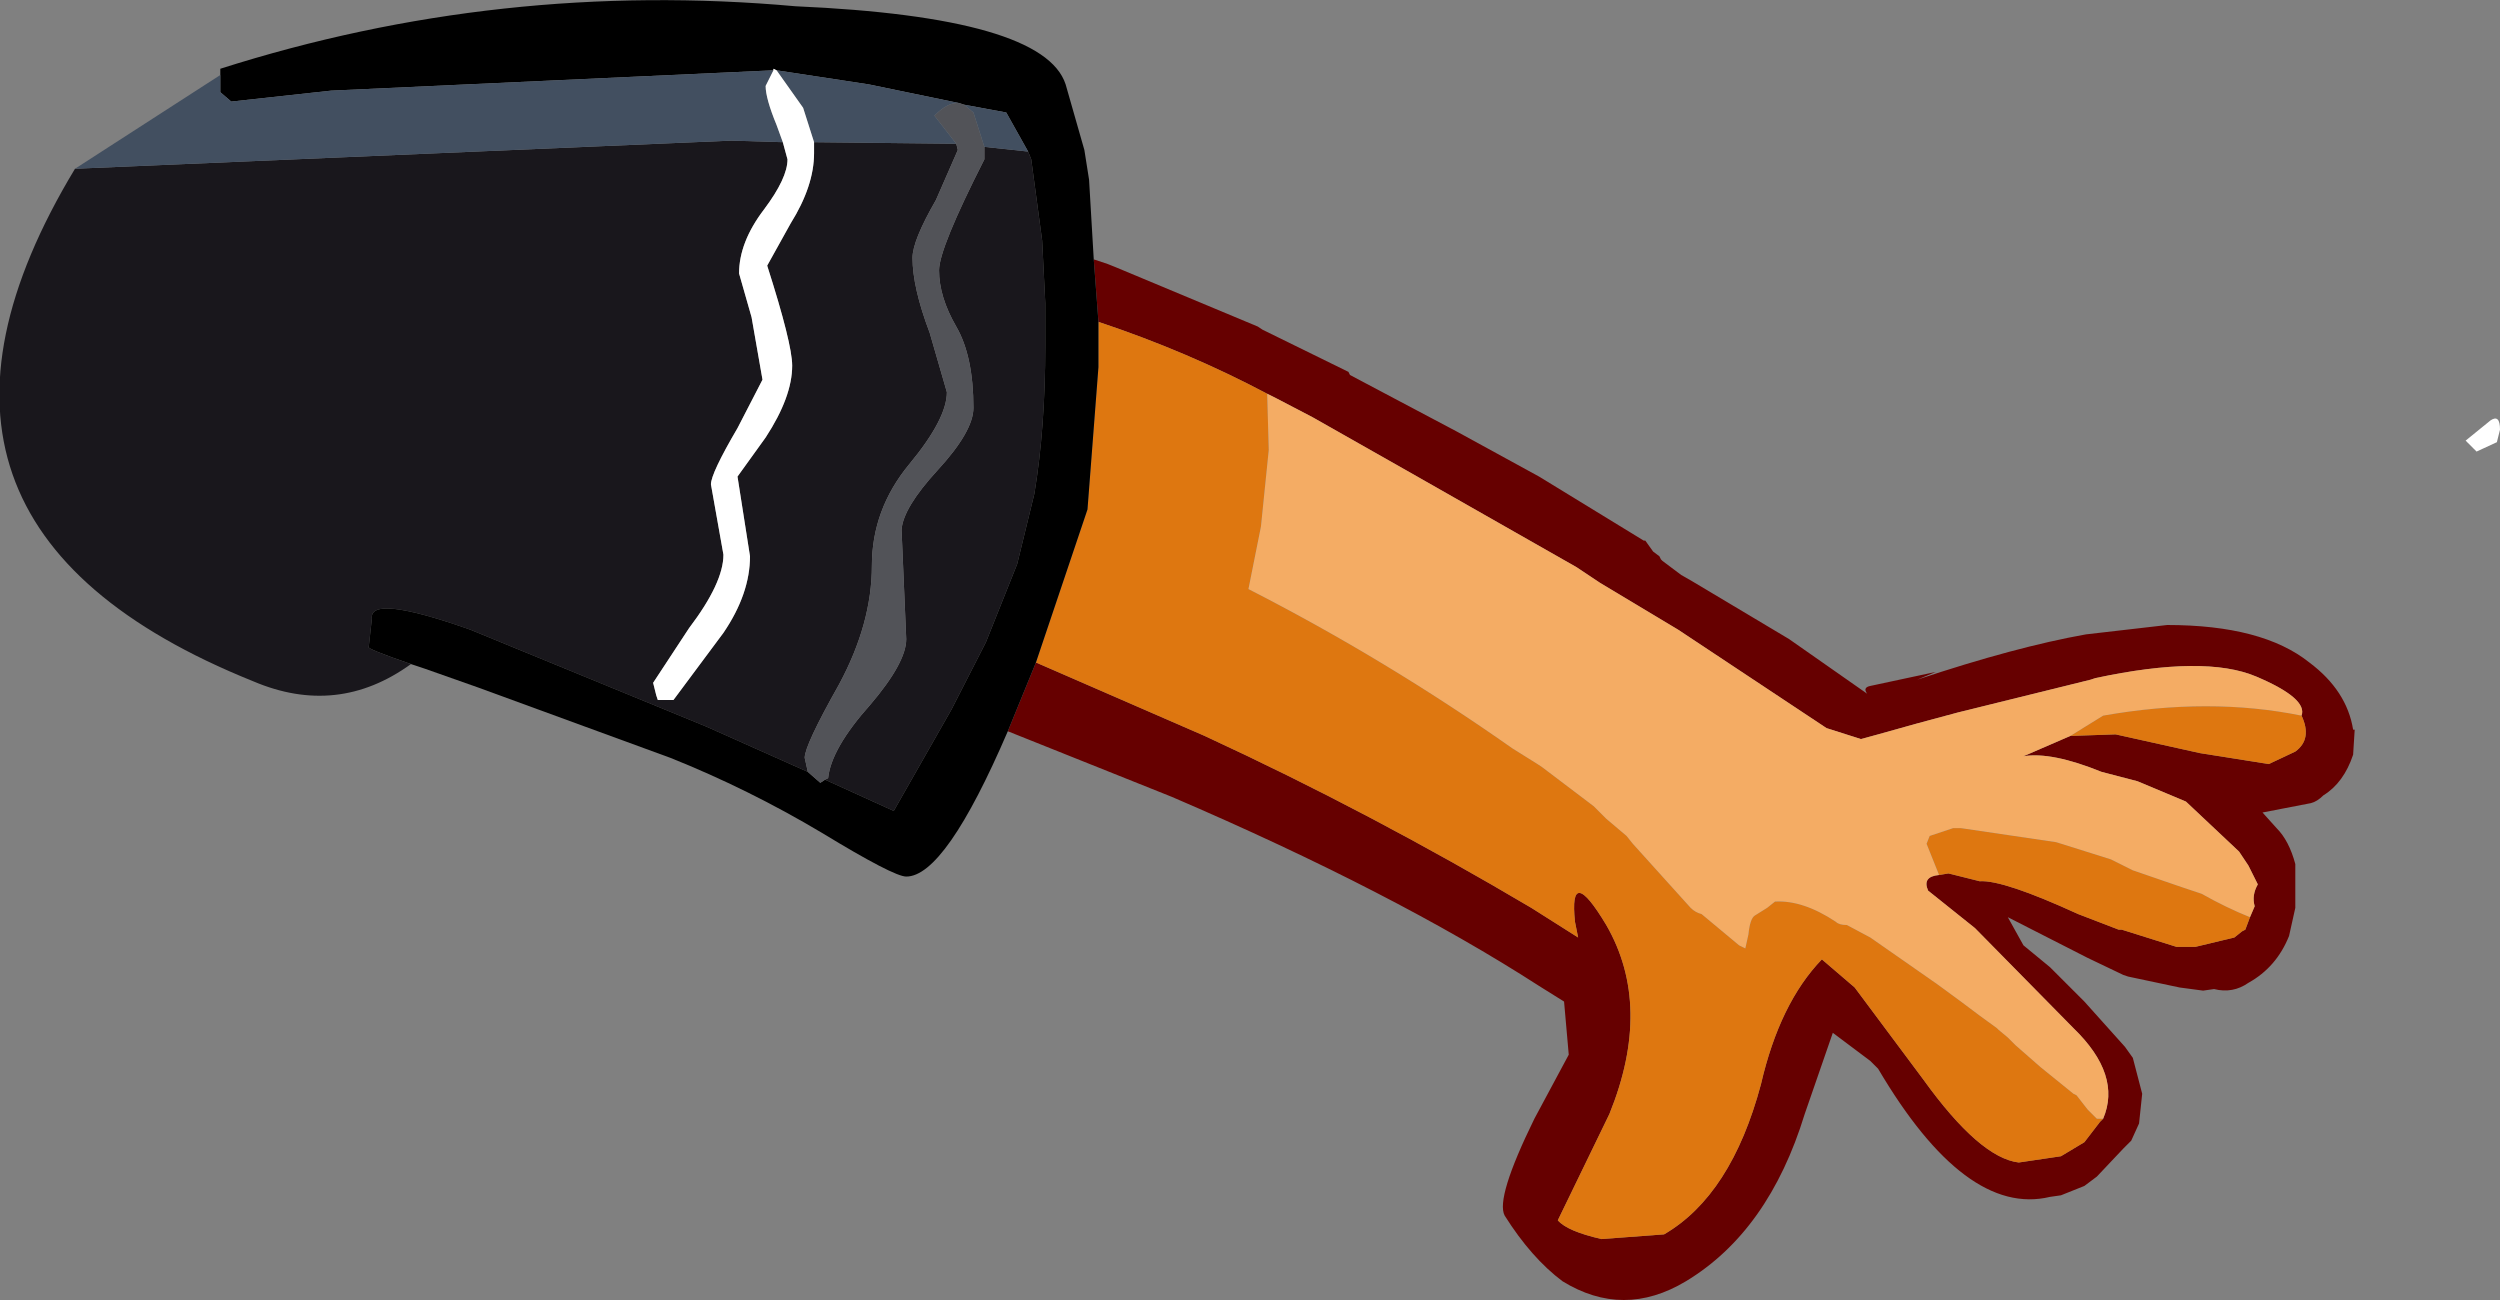 <?xml version="1.0" encoding="UTF-8" standalone="no"?>
<svg xmlns:xlink="http://www.w3.org/1999/xlink" height="41.6px" width="80.0px" xmlns="http://www.w3.org/2000/svg">
  <rect width="100%" height="100%" fill="#808080" stroke="none"/>
  <g transform="matrix(1.0, 0.0, 0.0, 1.0, 8.9, 32.6)">
    <path d="M23.35 -9.2 L24.25 -11.4 29.65 -9.05 Q34.95 -6.6 40.1 -3.55 L41.6 -2.6 41.5 -3.1 Q41.3 -5.0 42.5 -3.0 44.0 -0.4 42.6 3.05 L40.95 6.45 Q41.25 6.8 42.35 7.05 L44.35 6.9 Q46.5 5.65 47.45 2.1 48.05 -0.5 49.4 -1.9 L50.45 -1.0 52.65 1.95 Q54.45 4.45 55.7 4.6 L57.05 4.4 57.8 3.95 58.3 3.3 58.4 3.2 Q59.0 1.8 57.45 0.3 L54.3 -2.9 52.8 -4.1 Q52.6 -4.55 53.15 -4.6 L53.45 -4.65 53.65 -4.6 54.45 -4.4 Q55.2 -4.45 57.6 -3.35 L58.9 -2.85 59.0 -2.85 60.75 -2.3 61.35 -2.3 62.6 -2.6 62.85 -2.8 62.95 -2.85 63.1 -3.25 63.25 -3.6 Q63.15 -3.95 63.35 -4.3 L63.05 -4.9 62.75 -5.35 61.05 -6.95 59.5 -7.6 58.35 -7.9 Q56.75 -8.55 55.85 -8.4 L57.35 -9.05 58.8 -9.1 61.5 -8.5 63.7 -8.15 64.55 -8.55 Q65.1 -8.95 64.75 -9.7 64.95 -10.25 63.3 -10.95 61.65 -11.65 58.15 -10.9 L58.0 -10.85 53.75 -9.8 52.45 -9.45 51.2 -9.1 50.65 -8.95 49.55 -9.3 44.8 -12.45 42.3 -13.95 41.55 -14.45 36.1 -17.55 33.1 -19.25 31.95 -19.85 31.65 -20.0 Q29.1 -21.35 26.25 -22.3 L26.1 -24.3 26.55 -24.15 26.8 -24.05 31.35 -22.15 31.5 -22.05 34.25 -20.7 34.3 -20.6 37.7 -18.8 40.35 -17.35 43.7 -15.3 43.75 -15.3 44.0 -14.95 44.2 -14.8 44.25 -14.7 44.3 -14.65 44.9 -14.2 45.25 -14.0 48.35 -12.15 50.85 -10.4 Q50.7 -10.6 50.95 -10.65 L53.05 -11.1 52.45 -10.85 Q55.6 -11.9 57.85 -12.3 L60.45 -12.6 Q63.5 -12.6 65.0 -11.4 66.2 -10.5 66.4 -9.25 L66.45 -9.25 66.4 -8.45 Q66.1 -7.55 65.45 -7.15 65.25 -6.95 65.05 -6.9 L63.5 -6.6 63.95 -6.1 Q64.35 -5.7 64.55 -4.95 L64.55 -3.55 64.35 -2.65 Q63.95 -1.65 63.05 -1.15 62.55 -0.8 61.95 -0.95 L61.6 -0.9 60.85 -1.0 59.2 -1.35 59.05 -1.4 57.9 -1.95 55.35 -3.25 55.85 -2.35 56.7 -1.65 57.8 -0.55 59.1 0.9 59.35 1.25 59.65 2.4 59.55 3.35 59.3 3.9 59.15 4.05 59.05 4.15 58.2 5.05 57.8 5.35 57.05 5.65 56.7 5.7 Q54.0 6.35 51.2 1.6 L50.95 1.35 49.75 0.45 48.85 3.05 Q47.7 6.8 45.05 8.4 43.05 9.6 41.1 8.4 40.1 7.65 39.25 6.3 38.95 5.75 40.2 3.2 L41.3 1.15 41.15 -0.55 40.35 -1.05 Q35.7 -4.05 28.6 -7.1 L23.35 -9.2" fill="#660000" fill-rule="evenodd" stroke="none"/>
    <path d="M24.25 -11.4 L25.85 -16.15 25.9 -16.3 26.25 -20.85 26.25 -22.3 Q29.1 -21.35 31.65 -20.0 L31.7 -18.2 31.45 -15.75 31.05 -13.75 Q35.45 -11.5 39.5 -8.65 L40.3 -8.15 40.45 -8.05 42.1 -6.8 42.5 -6.4 43.15 -5.85 43.35 -5.6 45.2 -3.55 Q45.35 -3.4 45.55 -3.35 L46.75 -2.35 46.95 -2.25 47.05 -2.7 Q47.1 -3.2 47.25 -3.3 L47.65 -3.55 47.9 -3.75 Q48.8 -3.8 49.85 -3.1 49.95 -3.0 50.2 -3.0 L50.95 -2.6 53.1 -1.1 53.85 -0.55 54.45 -0.1 55.0 0.3 55.05 0.35 55.35 0.6 55.6 0.85 56.4 1.55 57.45 2.4 57.55 2.45 57.9 2.9 58.2 3.2 58.4 3.2 58.3 3.3 57.8 3.95 57.05 4.4 55.7 4.6 Q54.45 4.45 52.65 1.95 L50.45 -1.0 49.4 -1.9 Q48.05 -0.5 47.45 2.1 46.5 5.65 44.35 6.9 L42.35 7.05 Q41.25 6.8 40.95 6.45 L42.6 3.05 Q44.0 -0.4 42.5 -3.0 41.3 -5.0 41.5 -3.1 L41.6 -2.6 40.1 -3.55 Q34.95 -6.6 29.65 -9.05 L24.25 -11.4 M53.15 -4.6 L52.75 -5.6 52.85 -5.85 53.6 -6.1 53.85 -6.1 56.9 -5.65 58.65 -5.1 58.85 -5.0 59.35 -4.75 60.95 -4.2 61.55 -4.0 Q62.35 -3.55 63.1 -3.25 L62.95 -2.85 62.85 -2.8 62.6 -2.6 61.35 -2.3 60.75 -2.3 59.0 -2.85 58.9 -2.85 57.6 -3.35 Q55.2 -4.45 54.45 -4.4 L53.65 -4.6 53.45 -4.65 53.15 -4.6 M57.35 -9.05 L58.4 -9.7 Q61.8 -10.3 64.75 -9.7 65.1 -8.95 64.55 -8.55 L63.7 -8.15 61.5 -8.5 58.8 -9.1 57.35 -9.05" fill="#de7710" fill-rule="evenodd" stroke="none"/>
    <path d="M31.65 -20.0 L31.95 -19.85 33.1 -19.25 36.1 -17.55 41.55 -14.45 42.3 -13.95 44.8 -12.45 49.55 -9.3 50.65 -8.95 51.2 -9.1 52.45 -9.45 53.75 -9.8 58.0 -10.85 58.15 -10.9 Q61.65 -11.65 63.3 -10.95 64.95 -10.25 64.75 -9.7 61.8 -10.3 58.4 -9.7 L57.35 -9.05 55.85 -8.4 Q56.75 -8.55 58.35 -7.9 L59.5 -7.6 61.05 -6.95 62.75 -5.35 63.05 -4.9 63.35 -4.3 Q63.15 -3.95 63.25 -3.6 L63.1 -3.25 Q62.35 -3.55 61.55 -4.0 L60.95 -4.2 59.35 -4.75 58.85 -5.0 58.65 -5.1 56.9 -5.65 53.85 -6.1 53.6 -6.1 52.85 -5.85 52.75 -5.6 53.15 -4.6 Q52.6 -4.55 52.8 -4.1 L54.3 -2.9 57.45 0.3 Q59.0 1.8 58.4 3.2 L58.2 3.2 57.9 2.9 57.55 2.45 57.45 2.4 56.4 1.55 55.6 0.85 55.35 0.6 55.05 0.35 55.0 0.3 54.45 -0.1 53.85 -0.55 53.1 -1.1 50.95 -2.6 50.2 -3.0 Q49.95 -3.0 49.85 -3.1 48.8 -3.8 47.9 -3.75 L47.65 -3.55 47.25 -3.3 Q47.1 -3.2 47.05 -2.7 L46.95 -2.25 46.75 -2.35 45.55 -3.35 Q45.35 -3.4 45.2 -3.55 L43.35 -5.6 43.15 -5.85 42.5 -6.4 42.1 -6.8 40.45 -8.05 40.3 -8.15 39.5 -8.65 Q35.45 -11.5 31.05 -13.75 L31.45 -15.75 31.7 -18.2 31.65 -20.0" fill="#f4ac64" fill-rule="evenodd" stroke="none"/>
    <path d="M24.0 -27.75 L24.1 -27.5 24.45 -24.9 24.55 -22.9 24.55 -21.55 Q24.55 -18.9 24.2 -16.8 L23.65 -14.55 22.65 -12.05 21.55 -9.9 19.7 -6.65 17.5 -7.65 17.6 -7.7 Q17.7 -8.65 18.95 -10.05 20.1 -11.4 20.1 -12.15 L19.95 -15.65 Q20.0 -16.35 21.1 -17.55 22.25 -18.8 22.25 -19.55 22.25 -21.2 21.7 -22.15 21.15 -23.1 21.15 -23.95 21.15 -24.65 22.6 -27.5 L22.6 -27.9 24.0 -27.75 M16.95 -7.9 L13.7 -9.35 6.15 -12.45 Q2.9 -13.6 3.0 -12.8 L2.9 -11.9 Q2.8 -11.85 4.25 -11.35 1.9 -9.65 -0.8 -10.8 -13.35 -15.85 -6.5 -27.2 L14.5 -28.1 16.15 -28.05 16.3 -27.5 Q16.3 -26.9 15.55 -25.9 14.75 -24.85 14.75 -23.85 L15.15 -22.45 15.5 -20.45 14.7 -18.9 Q13.85 -17.45 13.85 -17.1 L14.25 -14.85 Q14.25 -13.95 13.15 -12.5 L12.0 -10.75 12.1 -10.35 12.15 -10.2 12.65 -10.2 14.25 -12.35 Q15.1 -13.6 15.1 -14.8 L14.7 -17.35 15.6 -18.6 Q16.45 -19.9 16.45 -20.9 16.45 -21.6 15.65 -24.1 L16.4 -25.45 Q17.15 -26.65 17.15 -27.7 L17.15 -28.05 21.7 -28.0 21.75 -27.8 21.05 -26.2 Q20.3 -24.9 20.3 -24.35 20.3 -23.4 20.85 -21.95 L21.4 -20.05 Q21.4 -19.2 20.2 -17.75 19.0 -16.3 19.0 -14.5 19.0 -12.65 17.95 -10.7 16.85 -8.75 16.85 -8.35 L16.95 -7.9" fill="#19171c" fill-rule="evenodd" stroke="none"/>
    <path d="M21.95 -29.25 L21.8 -29.3 18.9 -29.9 15.95 -30.35 15.85 -30.4 15.85 -30.35 1.7 -29.7 -1.5 -29.35 -1.85 -29.65 -1.85 -30.2 -1.85 -30.4 Q7.1 -33.25 16.55 -32.4 24.5 -32.05 25.2 -29.9 L25.8 -27.8 25.95 -26.85 26.1 -24.3 26.25 -22.3 26.25 -20.85 25.9 -16.3 25.85 -16.15 24.25 -11.4 23.35 -9.2 Q21.35 -4.55 20.1 -4.55 19.7 -4.55 17.4 -5.95 15.05 -7.35 12.55 -8.35 L6.4 -10.6 4.7 -11.2 4.25 -11.35 Q2.8 -11.85 2.9 -11.9 L3.0 -12.8 Q2.9 -13.6 6.15 -12.45 L13.7 -9.35 16.95 -7.9 17.35 -7.55 17.5 -7.65 19.7 -6.65 21.55 -9.9 22.65 -12.05 23.65 -14.55 24.2 -16.8 Q24.55 -18.9 24.55 -21.55 L24.55 -22.9 24.45 -24.9 24.1 -27.5 24.0 -27.75 23.3 -29.0 21.95 -29.25" fill="#000000" fill-rule="evenodd" stroke="none"/>
    <path d="M21.8 -29.3 L21.95 -29.25 22.25 -29.0 22.6 -27.9 22.6 -27.5 Q21.15 -24.65 21.15 -23.95 21.15 -23.1 21.7 -22.15 22.25 -21.2 22.25 -19.55 22.25 -18.8 21.1 -17.55 20.0 -16.35 19.95 -15.65 L20.1 -12.15 Q20.1 -11.4 18.95 -10.05 17.7 -8.65 17.6 -7.7 L17.5 -7.65 17.35 -7.55 16.95 -7.9 16.85 -8.35 Q16.85 -8.75 17.95 -10.7 19.0 -12.65 19.0 -14.5 19.0 -16.3 20.2 -17.75 21.4 -19.2 21.4 -20.05 L20.85 -21.95 Q20.3 -23.4 20.3 -24.35 20.3 -24.9 21.05 -26.2 L21.75 -27.8 21.7 -28.0 21.0 -28.9 Q21.45 -29.35 21.8 -29.3" fill="#525358" fill-rule="evenodd" stroke="none"/>
    <path d="M21.95 -29.25 L23.3 -29.0 24.0 -27.75 22.6 -27.9 22.25 -29.0 21.95 -29.25 M-1.85 -30.2 L-1.85 -29.65 -1.5 -29.35 1.7 -29.7 15.85 -30.35 15.6 -29.85 Q15.6 -29.45 15.95 -28.6 L16.15 -28.05 14.5 -28.1 -6.5 -27.2 -1.85 -30.2 M15.95 -30.35 L18.9 -29.9 21.8 -29.3 Q21.45 -29.35 21.0 -28.9 L21.7 -28.0 17.15 -28.05 16.8 -29.15 15.95 -30.35" fill="#424f60" fill-rule="evenodd" stroke="none"/>
    <path d="M15.85 -30.35 L15.85 -30.4 15.95 -30.35 16.8 -29.15 17.15 -28.05 17.15 -27.7 Q17.15 -26.65 16.4 -25.45 L15.65 -24.1 Q16.45 -21.6 16.45 -20.9 16.45 -19.9 15.6 -18.6 L14.7 -17.35 15.1 -14.8 Q15.1 -13.6 14.25 -12.35 L12.65 -10.2 12.15 -10.2 12.1 -10.35 12.0 -10.75 13.15 -12.5 Q14.25 -13.95 14.25 -14.85 L13.85 -17.1 Q13.85 -17.45 14.7 -18.9 L15.5 -20.45 15.15 -22.45 14.75 -23.85 Q14.75 -24.85 15.55 -25.9 16.3 -26.9 16.3 -27.5 L16.15 -28.05 15.95 -28.6 Q15.6 -29.45 15.6 -29.85 L15.85 -30.35 M71.0 -18.45 L70.35 -18.15 70.0 -18.5 70.8 -19.15 Q71.1 -19.35 71.1 -18.85 L71.0 -18.45" fill="#ffffff" fill-rule="evenodd" stroke="none"/>
  </g>
</svg>
